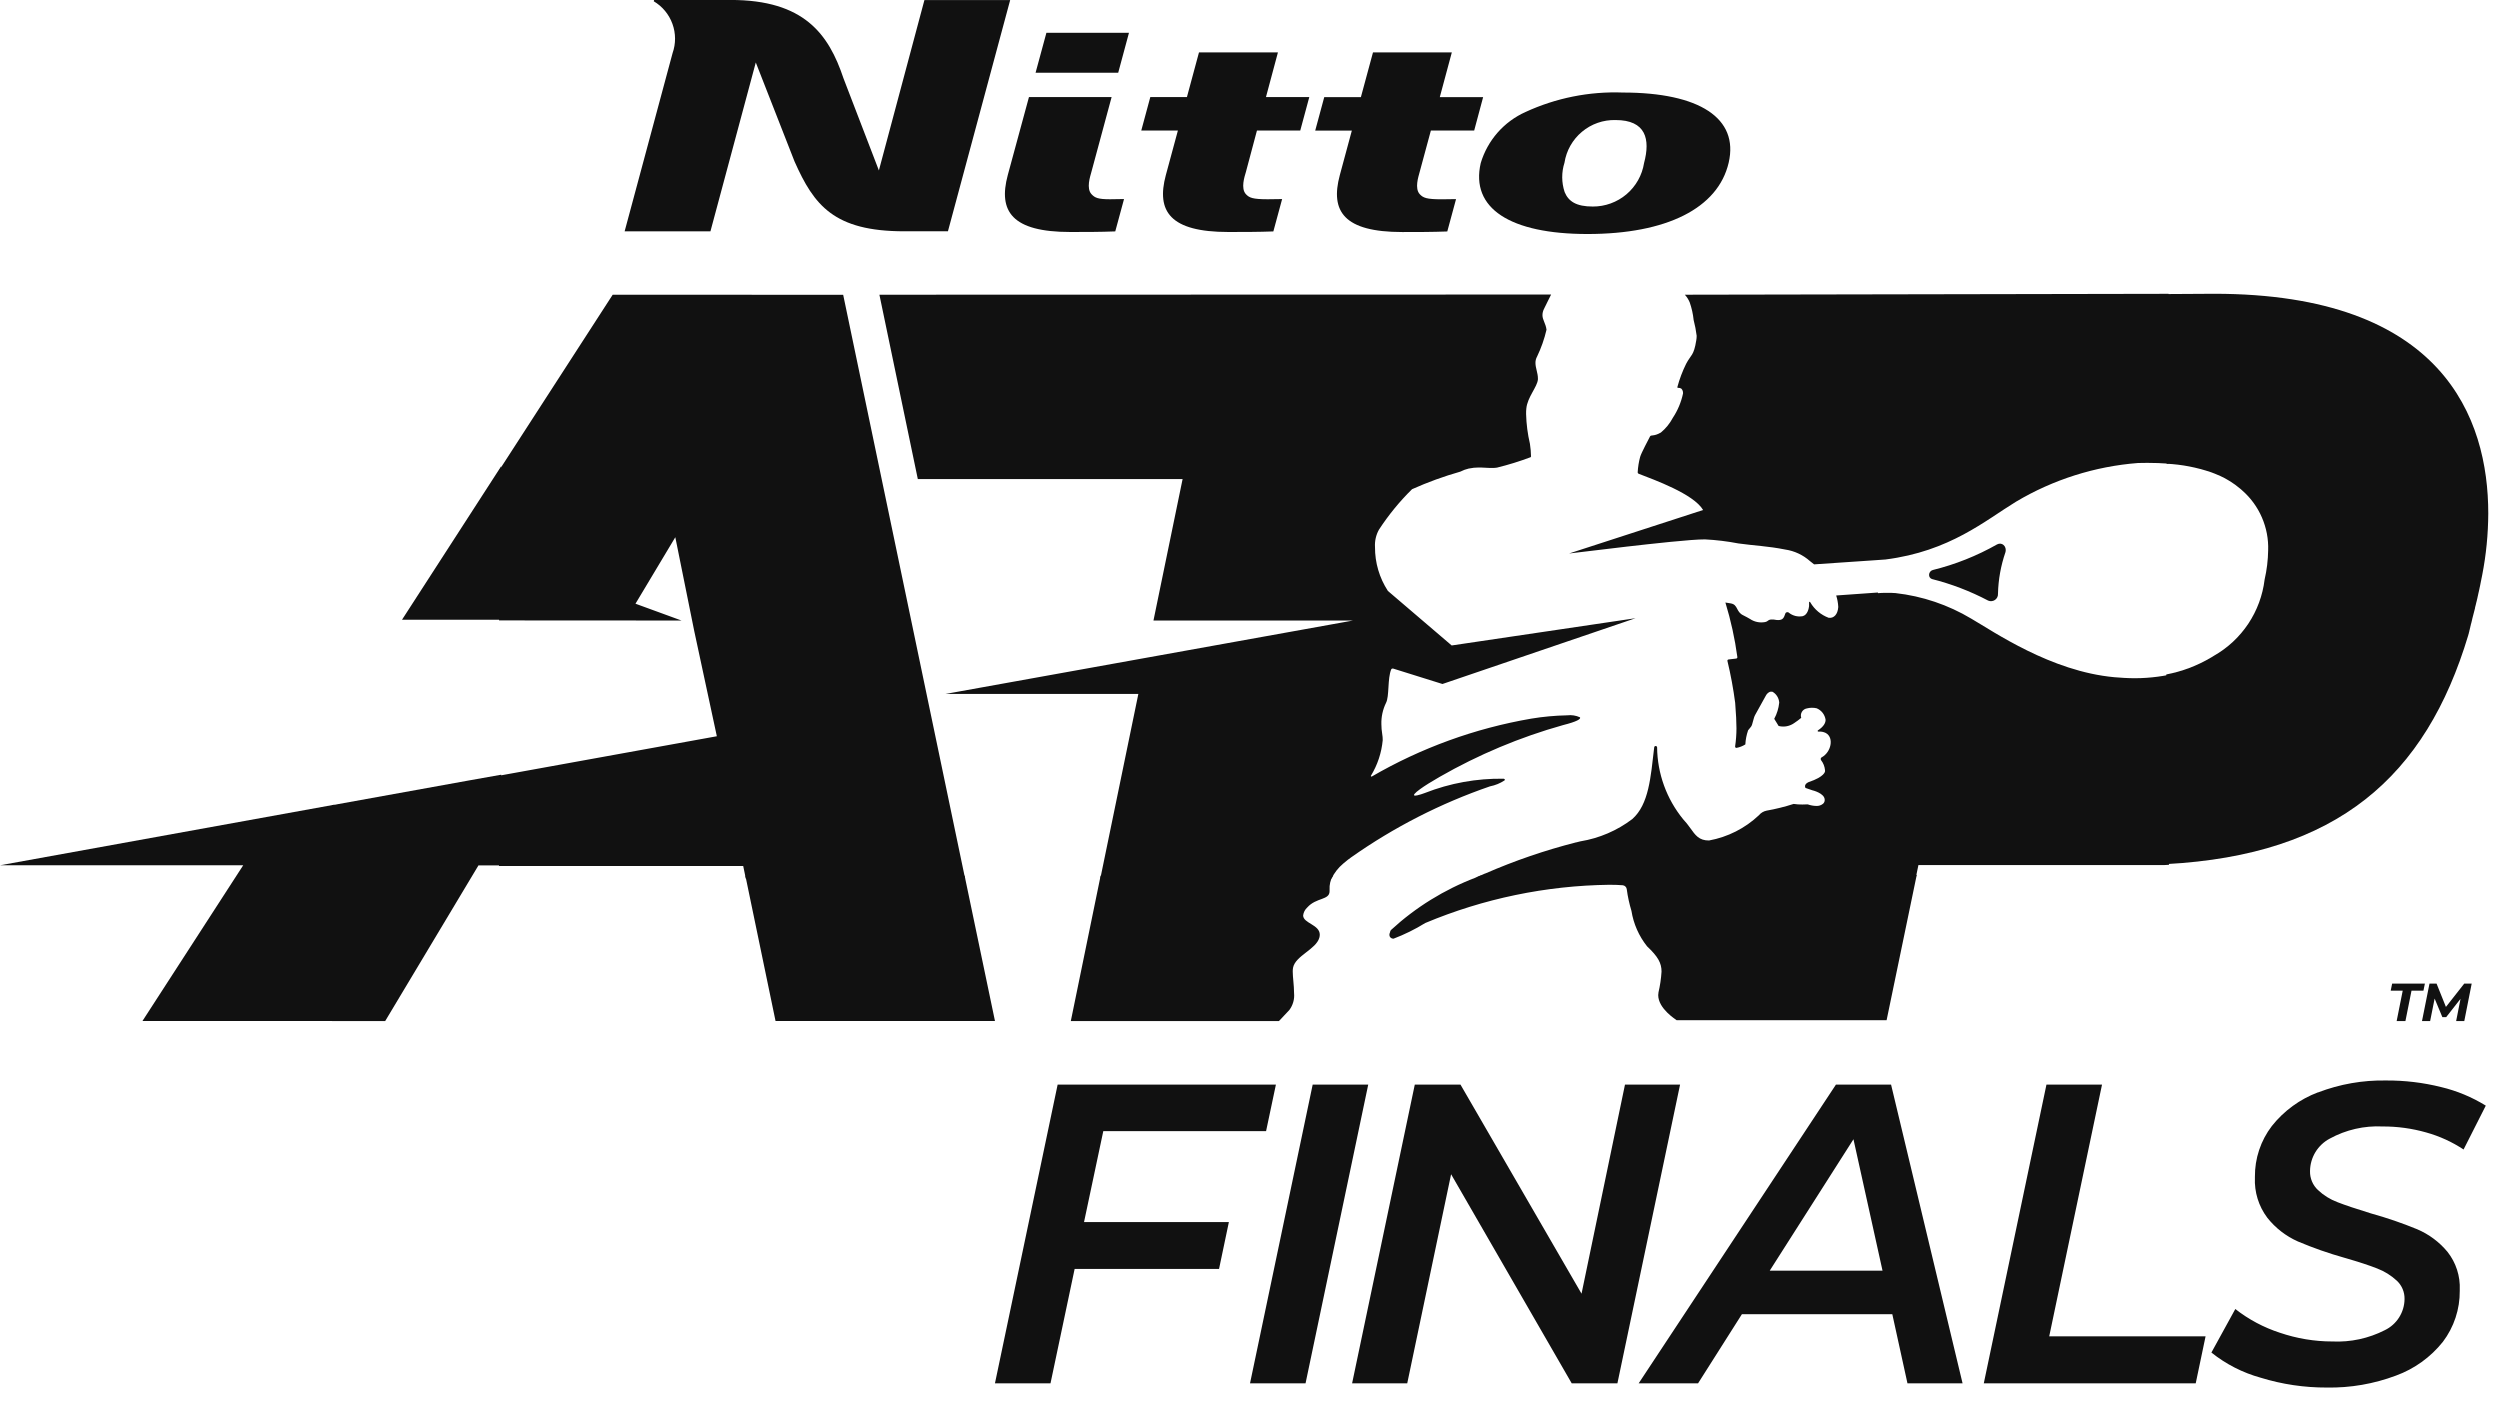 <svg viewBox="0 0 114 64" fill="none" xmlns="http://www.w3.org/2000/svg">
<g clip-path="url(#clip0_289_14517)">
<path d="M51.481 1.496H47.716L47.222 3.317H50.99L51.481 1.496Z" fill="#111111"></path>
<path d="M57.317 5.952H59.292L59.704 4.426H57.728L58.274 2.388H54.674L54.124 4.426H52.454L52.042 5.952H53.712L53.161 7.989C52.721 9.633 53.349 10.579 56.014 10.579C56.689 10.579 57.379 10.579 58.065 10.553L58.465 9.077L57.812 9.086C57.112 9.086 56.966 9.017 56.812 8.853C56.572 8.592 56.751 8.053 56.812 7.846L57.317 5.952Z" fill="#111111"></path>
<path d="M29.826 6.10352e-05L29.811 0.058C30.206 0.292 30.507 0.656 30.663 1.088C30.82 1.519 30.822 1.991 30.669 2.424L28.483 10.549H32.396L34.464 2.849L36.233 7.368C37.118 9.355 38.021 10.547 41.233 10.547H43.226L46.064 0.002H42.154L40.077 7.772L38.463 3.572C37.787 1.549 36.663 -0.002 33.317 -0.002L29.826 6.10352e-05Z" fill="#111111"></path>
<path d="M50.69 4.425H46.921L45.953 7.989C45.513 9.633 46.139 10.579 48.805 10.579C49.481 10.579 50.17 10.579 50.856 10.552L51.256 9.076L50.614 9.086C50.061 9.086 49.923 9.017 49.771 8.853C49.53 8.592 49.709 8.053 49.766 7.847L50.69 4.425Z" fill="#111111"></path>
<path d="M65.248 5.952H67.223L67.631 4.428H65.655L66.203 2.39H62.608L62.057 4.428H60.386L59.974 5.954H61.644L61.094 7.991C60.653 9.635 61.279 10.581 63.945 10.581C64.621 10.581 65.312 10.581 65.996 10.555L66.396 9.079L65.741 9.088C65.041 9.088 64.895 9.019 64.741 8.855C64.5 8.594 64.68 8.055 64.735 7.848L65.248 5.952Z" fill="#111111"></path>
<path d="M74.005 4.22C72.474 4.162 70.952 4.467 69.561 5.108C69.074 5.327 68.64 5.648 68.288 6.049C67.937 6.451 67.675 6.923 67.522 7.434C67.041 9.501 68.867 10.671 72.39 10.671C75.99 10.671 78.342 9.501 78.827 7.421C79.3 5.389 77.49 4.22 74.005 4.22ZM74.969 7.435C74.881 7.99 74.596 8.496 74.167 8.86C73.738 9.223 73.193 9.421 72.631 9.418C71.882 9.418 71.525 9.188 71.348 8.76C71.203 8.326 71.2 7.857 71.34 7.421C71.425 6.869 71.709 6.367 72.138 6.009C72.566 5.65 73.111 5.46 73.669 5.474C75.057 5.474 75.261 6.35 74.969 7.434" fill="#111111"></path>
<path d="M98.798 13.409V21.146C99.487 21.18 100.167 21.311 100.82 21.533L100.851 21.544L100.903 21.564L100.923 21.572L100.953 21.583L100.981 21.594L100.999 21.601L101.037 21.617L101.051 21.623L101.094 21.641L101.137 21.66H101.143L101.189 21.68H101.194C101.547 21.839 101.875 22.047 102.17 22.298L102.207 22.33L102.243 22.363C102.631 22.702 102.939 23.123 103.143 23.596C103.348 24.069 103.446 24.581 103.428 25.096C103.421 25.545 103.367 25.992 103.266 26.429C103.179 27.149 102.924 27.839 102.522 28.443C102.12 29.047 101.581 29.548 100.95 29.906L100.908 29.933L100.89 29.944L100.863 29.96L100.828 29.981L100.817 29.987C100.189 30.359 99.501 30.619 98.784 30.755V39.403C106.565 38.985 110.616 35.43 112.555 28.958V28.952L112.579 28.874V28.863C112.587 28.839 112.593 28.814 112.6 28.789V28.774C112.608 28.75 112.614 28.725 112.621 28.701V28.687L112.642 28.615C112.643 28.609 112.643 28.603 112.642 28.597L112.663 28.525V28.509C112.67 28.485 112.677 28.462 112.683 28.437C112.683 28.431 112.683 28.423 112.688 28.417L112.708 28.346V28.333L112.729 28.257V28.243C112.775 28.074 112.818 27.903 112.861 27.731V27.714C112.867 27.692 112.872 27.67 112.877 27.648C112.882 27.626 112.877 27.63 112.884 27.621C112.891 27.612 112.894 27.58 112.899 27.56L112.908 27.527C112.908 27.507 112.917 27.487 112.922 27.468C112.927 27.449 112.922 27.445 112.93 27.434C112.938 27.423 112.939 27.396 112.944 27.377C112.949 27.358 112.95 27.351 112.953 27.337C112.956 27.323 112.961 27.302 112.966 27.284L112.975 27.242L112.986 27.19L112.997 27.144C112.997 27.127 113.004 27.11 113.007 27.094C113.01 27.078 113.014 27.064 113.017 27.049C113.02 27.034 113.025 27.015 113.028 27L113.04 26.95L113.05 26.903C113.05 26.887 113.057 26.87 113.06 26.856C113.063 26.842 113.068 26.822 113.07 26.806L113.081 26.759C113.081 26.742 113.088 26.726 113.091 26.71L113.101 26.661L113.11 26.613C113.11 26.595 113.118 26.578 113.121 26.56C113.124 26.542 113.127 26.53 113.129 26.515C113.131 26.5 113.137 26.478 113.141 26.46C113.145 26.442 113.146 26.432 113.149 26.417C113.152 26.402 113.159 26.37 113.163 26.348L113.169 26.32L113.189 26.22C113.369 25.295 113.461 24.355 113.465 23.412C113.465 19.084 111.413 13.396 100.965 13.396L98.798 13.409Z" fill="#111111"></path>
<path d="M21.353 35.594L15.142 36.717V46.561H17.564L21.818 39.461H22.856V35.327L21.353 35.594ZM18.332 28.259H22.855V21.259L18.332 28.259Z" fill="#111111"></path>
<path d="M0 39.457H11.09L6.496 46.557H15.244V36.695L0 39.457Z" fill="#111111"></path>
<path d="M85.63 27.019C85.537 27.027 84.43 27.103 83.73 27.154C83.783 27.318 83.814 27.488 83.824 27.66V27.674V27.689C83.8 28.021 83.624 28.189 83.415 28.173H83.391C83.037 28.042 82.74 27.793 82.55 27.468V27.463C82.538 27.444 82.513 27.434 82.5 27.45C82.496 27.458 82.494 27.466 82.494 27.475C82.494 27.513 82.494 27.552 82.494 27.589C82.494 27.606 82.494 27.623 82.494 27.639C82.484 27.739 82.425 28.033 82.216 28.093L82.189 28.1C82.081 28.118 81.971 28.113 81.865 28.086C81.758 28.058 81.659 28.009 81.574 27.941C81.561 27.929 81.546 27.92 81.529 27.916C81.512 27.912 81.495 27.912 81.478 27.916C81.461 27.921 81.446 27.93 81.433 27.942C81.421 27.955 81.412 27.97 81.408 27.987C81.348 28.159 81.308 28.275 81.088 28.275C81.062 28.275 81.033 28.275 81.002 28.27C80.971 28.265 80.926 28.26 80.881 28.251H80.851C80.606 28.232 80.651 28.335 80.482 28.367C80.243 28.411 79.998 28.359 79.797 28.223C79.703 28.17 79.606 28.112 79.497 28.061C79.152 27.902 79.266 27.575 78.924 27.515C78.858 27.504 78.743 27.482 78.678 27.475C78.927 28.288 79.11 29.121 79.224 29.964V29.97C79.224 29.985 79.219 29.999 79.209 30.01C79.2 30.021 79.186 30.028 79.172 30.03L78.821 30.072C78.807 30.073 78.795 30.079 78.785 30.089C78.776 30.099 78.77 30.111 78.77 30.125V30.137C78.922 30.768 79.04 31.406 79.124 32.05C79.165 32.579 79.183 32.931 79.183 33.213C79.182 33.489 79.161 33.765 79.121 34.038C79.12 34.049 79.121 34.061 79.126 34.071C79.131 34.081 79.139 34.09 79.149 34.096C79.159 34.102 79.17 34.104 79.181 34.103H79.188C79.33 34.076 79.466 34.022 79.588 33.945C79.599 33.725 79.642 33.508 79.714 33.301C79.749 33.252 79.787 33.206 79.827 33.162C79.856 33.13 79.878 33.093 79.891 33.052L79.981 32.731C79.995 32.683 80.014 32.636 80.039 32.593L80.518 31.729C80.556 31.651 80.619 31.588 80.697 31.551C80.731 31.538 80.769 31.536 80.805 31.543H80.823C80.911 31.592 80.985 31.663 81.038 31.748C81.092 31.833 81.124 31.93 81.132 32.03V32.045C81.105 32.302 81.028 32.551 80.905 32.778L81.105 33.104C81.174 33.123 81.245 33.132 81.316 33.131C81.372 33.131 81.428 33.126 81.483 33.115C81.608 33.09 81.727 33.038 81.83 32.962C81.936 32.892 82.039 32.815 82.136 32.733C82.121 32.688 82.116 32.64 82.121 32.592C82.127 32.545 82.142 32.499 82.167 32.458C82.192 32.417 82.225 32.382 82.264 32.355C82.304 32.329 82.349 32.311 82.396 32.303C82.542 32.266 82.694 32.264 82.841 32.298C82.948 32.343 83.042 32.415 83.113 32.506C83.184 32.598 83.23 32.707 83.247 32.822C83.247 32.97 83.156 33.136 82.899 33.304C82.894 33.307 82.89 33.312 82.888 33.317C82.885 33.323 82.884 33.329 82.885 33.335C82.886 33.339 82.887 33.343 82.89 33.347C82.893 33.351 82.896 33.355 82.901 33.358C82.906 33.36 82.911 33.361 82.916 33.361H82.937C83.045 33.353 83.153 33.374 83.25 33.421L83.259 33.426C83.643 33.638 83.498 34.304 83.068 34.535C83.055 34.542 83.043 34.553 83.036 34.567C83.028 34.58 83.024 34.596 83.025 34.611C83.025 34.63 83.031 34.648 83.041 34.664C83.144 34.796 83.206 34.955 83.221 35.122C83.221 35.137 83.221 35.152 83.221 35.166C83.221 35.18 83.212 35.417 82.469 35.666C82.469 35.666 82.311 35.73 82.309 35.849C82.309 35.877 82.316 35.905 82.33 35.93C82.422 35.963 82.522 35.999 82.64 36.036C82.64 36.036 83.21 36.166 83.207 36.477C83.207 36.509 83.201 36.54 83.19 36.57C83.176 36.601 83.156 36.628 83.131 36.651C83.044 36.722 82.934 36.758 82.822 36.751C82.689 36.748 82.557 36.723 82.432 36.679C82.432 36.679 82.325 36.686 82.19 36.686C82.056 36.688 81.922 36.679 81.79 36.659C81.386 36.789 80.973 36.892 80.555 36.966C80.418 36.994 80.294 37.068 80.205 37.176C79.574 37.771 78.785 38.17 77.932 38.326C77.475 38.331 77.305 38.08 77.075 37.758C76.977 37.617 76.869 37.483 76.752 37.358C75.995 36.431 75.576 35.273 75.564 34.076C75.562 34.06 75.554 34.045 75.542 34.034C75.53 34.023 75.514 34.018 75.498 34.018C75.482 34.018 75.467 34.024 75.455 34.033C75.442 34.044 75.434 34.06 75.432 34.077C75.271 35.446 75.191 36.677 74.432 37.35C73.74 37.875 72.929 38.223 72.072 38.364L72.009 38.379L71.978 38.387L71.947 38.395L71.87 38.414H71.861C70.45 38.774 69.07 39.247 67.735 39.829H67.726L67.654 39.86L67.637 39.868L67.606 39.882L67.57 39.898L67.548 39.907L67.488 39.934H67.481L67.281 40.025H87.36L87.48 39.446H97.919H97.983H98.031H98.093H98.142H98.202H98.252H98.308H98.363H98.412H98.473H98.516H98.582H98.614H98.692H98.705L98.905 39.435V30.772C98.23 30.907 97.541 30.954 96.854 30.912C96.709 30.904 96.563 30.895 96.415 30.881C93.515 30.615 90.915 28.803 89.892 28.212C88.837 27.58 87.658 27.182 86.436 27.045C86.395 27.045 86.326 27.037 86.244 27.035C86.178 27.035 86.102 27.035 86.025 27.035C85.894 27.035 85.754 27.035 85.637 27.048M91.137 24.798C91.112 24.804 91.088 24.813 91.065 24.826C90.147 25.347 89.162 25.739 88.138 25.992C88.091 26.004 88.048 26.032 88.017 26.07C87.986 26.108 87.968 26.155 87.966 26.204C87.962 26.247 87.973 26.29 87.996 26.326C88.02 26.363 88.055 26.39 88.096 26.404C88.986 26.629 89.847 26.959 90.66 27.387C90.71 27.409 90.766 27.418 90.82 27.412C90.875 27.407 90.928 27.387 90.973 27.356C91.018 27.324 91.054 27.281 91.078 27.232C91.101 27.182 91.112 27.127 91.108 27.072C91.123 26.429 91.238 25.793 91.447 25.185C91.466 25.12 91.466 25.05 91.447 24.985C91.432 24.93 91.4 24.882 91.355 24.847C91.311 24.812 91.256 24.792 91.199 24.791C91.179 24.791 91.159 24.794 91.139 24.799M27.939 13.439L22.757 21.453V28.291L31.078 28.296L28.978 27.529L30.794 24.497L31.658 28.778L32.688 33.573L22.753 35.373V39.489H33.89L34.01 40.068H44.01L38.449 13.443L27.939 13.439ZM40.101 13.439L41.852 21.844H53.927L52.598 28.296H61.698L43.123 31.642H51.909L50.175 40.059H60.72C60.846 39.798 61.026 39.568 61.248 39.383L61.266 39.367L61.272 39.362L61.283 39.353C61.41 39.244 61.529 39.153 61.617 39.092C63.563 37.721 65.694 36.632 67.945 35.857C68.182 35.811 68.407 35.719 68.608 35.586C68.635 35.553 68.621 35.527 68.572 35.51C67.341 35.489 66.118 35.711 64.972 36.161C64.858 36.205 64.742 36.241 64.623 36.269C64.593 36.276 64.563 36.28 64.532 36.281C64.409 36.281 64.503 36.167 64.761 35.981C64.961 35.835 65.267 35.644 65.645 35.427C67.419 34.41 69.312 33.615 71.281 33.063C71.89 32.91 72.112 32.785 72.043 32.708C71.861 32.625 71.659 32.594 71.46 32.619C70.912 32.63 70.365 32.68 69.824 32.77C67.262 33.211 64.799 34.105 62.551 35.411H62.546H62.537C62.532 35.411 62.528 35.409 62.524 35.407C62.52 35.404 62.516 35.401 62.514 35.397C62.512 35.393 62.511 35.389 62.511 35.385C62.511 35.381 62.512 35.377 62.514 35.374C62.815 34.881 62.999 34.326 63.052 33.751C63.053 33.657 63.045 33.563 63.029 33.471C63.004 33.323 62.992 33.174 62.991 33.024C62.982 32.689 63.054 32.357 63.2 32.056C63.361 31.756 63.263 30.944 63.439 30.525C63.444 30.513 63.452 30.502 63.464 30.496C63.475 30.489 63.487 30.485 63.5 30.485C63.507 30.484 63.515 30.484 63.522 30.485L65.776 31.19L74.582 28.19L66.197 29.433L63.288 26.947C62.9 26.352 62.696 25.657 62.7 24.947C62.683 24.671 62.745 24.395 62.88 24.153C63.316 23.485 63.822 22.866 64.39 22.307C65.103 21.988 65.838 21.721 66.59 21.507C66.713 21.444 66.843 21.396 66.977 21.365H66.984C67.132 21.333 67.283 21.317 67.435 21.318H67.513C67.59 21.318 67.665 21.324 67.738 21.329C67.877 21.34 68.016 21.342 68.155 21.336C68.192 21.336 68.229 21.329 68.265 21.323C68.784 21.196 69.295 21.037 69.795 20.849L69.815 20.818C69.811 20.624 69.795 20.43 69.765 20.238C69.661 19.792 69.602 19.337 69.59 18.879C69.59 18.79 69.59 18.705 69.601 18.627C69.651 18.105 70.101 17.648 70.129 17.3C70.129 17.283 70.129 17.267 70.129 17.251C70.129 17.017 70.018 16.78 70.017 16.551C70.015 16.45 70.04 16.349 70.09 16.261C70.278 15.869 70.423 15.458 70.521 15.035C70.484 14.745 70.338 14.593 70.336 14.372C70.337 14.276 70.359 14.182 70.401 14.096C70.501 13.883 70.66 13.581 70.731 13.431L40.101 13.439ZM76.829 13.439C76.923 13.542 76.998 13.66 77.051 13.789C77.142 14.049 77.202 14.319 77.23 14.594C77.292 14.83 77.338 15.07 77.368 15.312C77.368 15.381 77.362 15.45 77.35 15.519C77.237 16.236 77.108 16.167 76.888 16.589C76.72 16.928 76.586 17.284 76.488 17.65C76.487 17.654 76.487 17.659 76.488 17.663C76.489 17.668 76.491 17.672 76.494 17.675C76.497 17.679 76.5 17.682 76.505 17.684C76.509 17.686 76.513 17.686 76.518 17.686H76.539C76.585 17.685 76.63 17.697 76.669 17.722C76.695 17.749 76.716 17.781 76.729 17.817C76.742 17.852 76.748 17.89 76.746 17.928V17.943C76.662 18.34 76.503 18.718 76.279 19.056C76.144 19.311 75.96 19.538 75.738 19.722C75.394 19.922 75.287 19.807 75.238 19.908C75.189 20.009 74.838 20.659 74.79 20.836C74.729 21.063 74.692 21.296 74.679 21.531V21.537C74.679 21.552 74.683 21.566 74.692 21.578C74.7 21.59 74.712 21.599 74.726 21.604C75.419 21.876 77.226 22.518 77.662 23.256L71.55 25.239C72.405 25.139 73.344 25.022 74.175 24.926C75.314 24.796 77.155 24.59 77.748 24.596C78.26 24.622 78.769 24.684 79.272 24.781C79.988 24.881 80.625 24.902 81.401 25.058C81.822 25.119 82.216 25.303 82.535 25.586C82.569 25.609 82.723 25.735 82.723 25.735C83.667 25.669 85.123 25.576 85.434 25.551C85.591 25.538 85.914 25.52 85.976 25.513C88.918 25.139 90.529 23.731 91.933 22.876C93.626 21.869 95.529 21.266 97.493 21.113C97.637 21.113 97.778 21.107 97.917 21.107C98.256 21.107 98.579 21.119 98.886 21.142V13.398L76.829 13.439Z" fill="#111111"></path>
<path d="M33.989 39.93L35.365 46.559H45.371L43.986 39.93H33.989ZM50.189 39.93L48.829 46.56H58.32C58.453 46.414 58.607 46.249 58.791 46.06C58.959 45.838 59.037 45.561 59.009 45.284C59.009 44.934 58.948 44.56 58.949 44.3C58.948 44.242 58.953 44.185 58.963 44.128C59.07 43.581 60.014 43.292 60.163 42.756C60.175 42.712 60.181 42.667 60.182 42.622C60.182 42.161 59.423 42.104 59.423 41.743C59.44 41.604 59.507 41.475 59.611 41.381C60.026 40.914 60.63 41.058 60.629 40.636C60.63 40.622 60.63 40.608 60.629 40.594V40.571C60.616 40.349 60.667 40.128 60.776 39.934L50.189 39.93ZM67.507 39.93L67.407 39.975H67.397L67.365 39.989L67.343 39.998L67.322 40.008L67.298 40.019H67.291C65.862 40.563 64.55 41.375 63.426 42.411C63.421 42.419 63.416 42.427 63.411 42.435L63.405 42.446V42.451V42.457L63.399 42.466L63.394 42.474L63.388 42.485V42.495V42.505C63.388 42.513 63.382 42.52 63.38 42.526C63.377 42.533 63.374 42.541 63.372 42.548C63.352 42.597 63.352 42.653 63.372 42.702C63.374 42.707 63.377 42.712 63.38 42.717C63.383 42.722 63.386 42.727 63.389 42.731L63.394 42.738C63.42 42.769 63.455 42.79 63.494 42.798C63.511 42.802 63.528 42.804 63.545 42.804C64.049 42.612 64.533 42.373 64.992 42.089C67.652 40.974 70.501 40.383 73.385 40.346C73.625 40.346 73.829 40.354 73.993 40.367C74.041 40.371 74.087 40.392 74.121 40.427C74.156 40.461 74.177 40.507 74.181 40.555C74.225 40.887 74.297 41.215 74.394 41.536C74.488 42.127 74.734 42.684 75.107 43.153C75.607 43.624 75.766 43.915 75.766 44.306C75.746 44.625 75.7 44.941 75.627 45.252C75.619 45.294 75.615 45.336 75.615 45.378C75.615 45.999 76.43 46.497 76.453 46.521H86.029L87.404 39.893L67.507 39.93Z" fill="#111111"></path>
<path d="M48.228 49.459L45.37 63.079H47.903L49.003 57.864H55.588L56.037 55.725H49.432L50.31 51.58H57.733L58.181 49.459H48.228ZM59.858 49.459L57.001 63.079H59.533L62.391 49.459H59.858ZM74.099 49.459L72.118 58.992L66.599 49.459H64.514L61.656 63.079H64.17L66.17 53.545L71.67 63.079H73.754L76.611 49.459H74.099ZM84.518 51.95L85.843 57.942H80.7L84.518 51.95ZM83.718 49.459L74.724 63.079H77.432L79.432 59.926H86.289L86.98 63.079H89.493L86.233 49.459H83.718ZM93.318 49.459L90.461 63.079H100.125L100.574 60.938H93.444L95.852 49.459H93.318ZM105.705 49.809C104.876 50.121 104.147 50.652 103.596 51.347C103.088 52.011 102.817 52.826 102.824 53.662V53.698C102.794 54.356 102.994 55.004 103.39 55.53C103.76 55.997 104.237 56.368 104.782 56.61C105.478 56.904 106.191 57.154 106.918 57.358C107.553 57.541 108.048 57.703 108.403 57.844C108.733 57.971 109.035 58.159 109.294 58.399C109.408 58.505 109.498 58.634 109.559 58.777C109.62 58.92 109.65 59.074 109.647 59.23V59.245C109.643 59.541 109.556 59.829 109.397 60.078C109.239 60.327 109.013 60.528 108.747 60.656C108.008 61.033 107.184 61.21 106.356 61.171C105.54 61.171 104.729 61.035 103.956 60.771C103.223 60.532 102.537 60.167 101.93 59.691L100.84 61.676C101.504 62.207 102.269 62.598 103.088 62.824C104.065 63.125 105.081 63.276 106.103 63.272C107.178 63.291 108.247 63.106 109.254 62.728C110.095 62.422 110.835 61.889 111.393 61.19C111.902 60.519 112.174 59.697 112.165 58.855V58.822C112.194 58.195 111.995 57.579 111.607 57.086C111.235 56.636 110.761 56.283 110.224 56.054C109.539 55.772 108.838 55.532 108.124 55.334C107.45 55.127 106.938 54.956 106.589 54.819C106.258 54.695 105.956 54.507 105.698 54.265C105.581 54.155 105.488 54.022 105.426 53.874C105.364 53.726 105.333 53.566 105.337 53.406V53.39C105.342 53.087 105.428 52.791 105.586 52.532C105.744 52.274 105.969 52.063 106.237 51.921C106.974 51.517 107.809 51.325 108.648 51.367C109.319 51.364 109.987 51.456 110.632 51.639C111.238 51.807 111.814 52.07 112.339 52.417L113.352 50.417C112.723 50.028 112.035 49.742 111.315 49.57C110.494 49.365 109.65 49.265 108.804 49.27C107.745 49.251 106.693 49.435 105.704 49.814" fill="#111111"></path>
<path d="M109.082 44.852L109.016 45.174H109.564L109.287 46.562H109.687L109.965 45.174H110.509L110.575 44.852H109.082ZM112.37 44.852L111.534 45.916L111.107 44.852H110.785L110.443 46.561H110.814L111.019 45.535L111.371 46.38H111.547L112.2 45.546L112 46.562H112.371L112.709 44.853L112.37 44.852Z" fill="#111111"></path>
</g>
<defs>
<clipPath id="clip0_289_14517">
<rect width="113.51" height="63.274" fill="white"></rect>
</clipPath>
</defs>
</svg>
